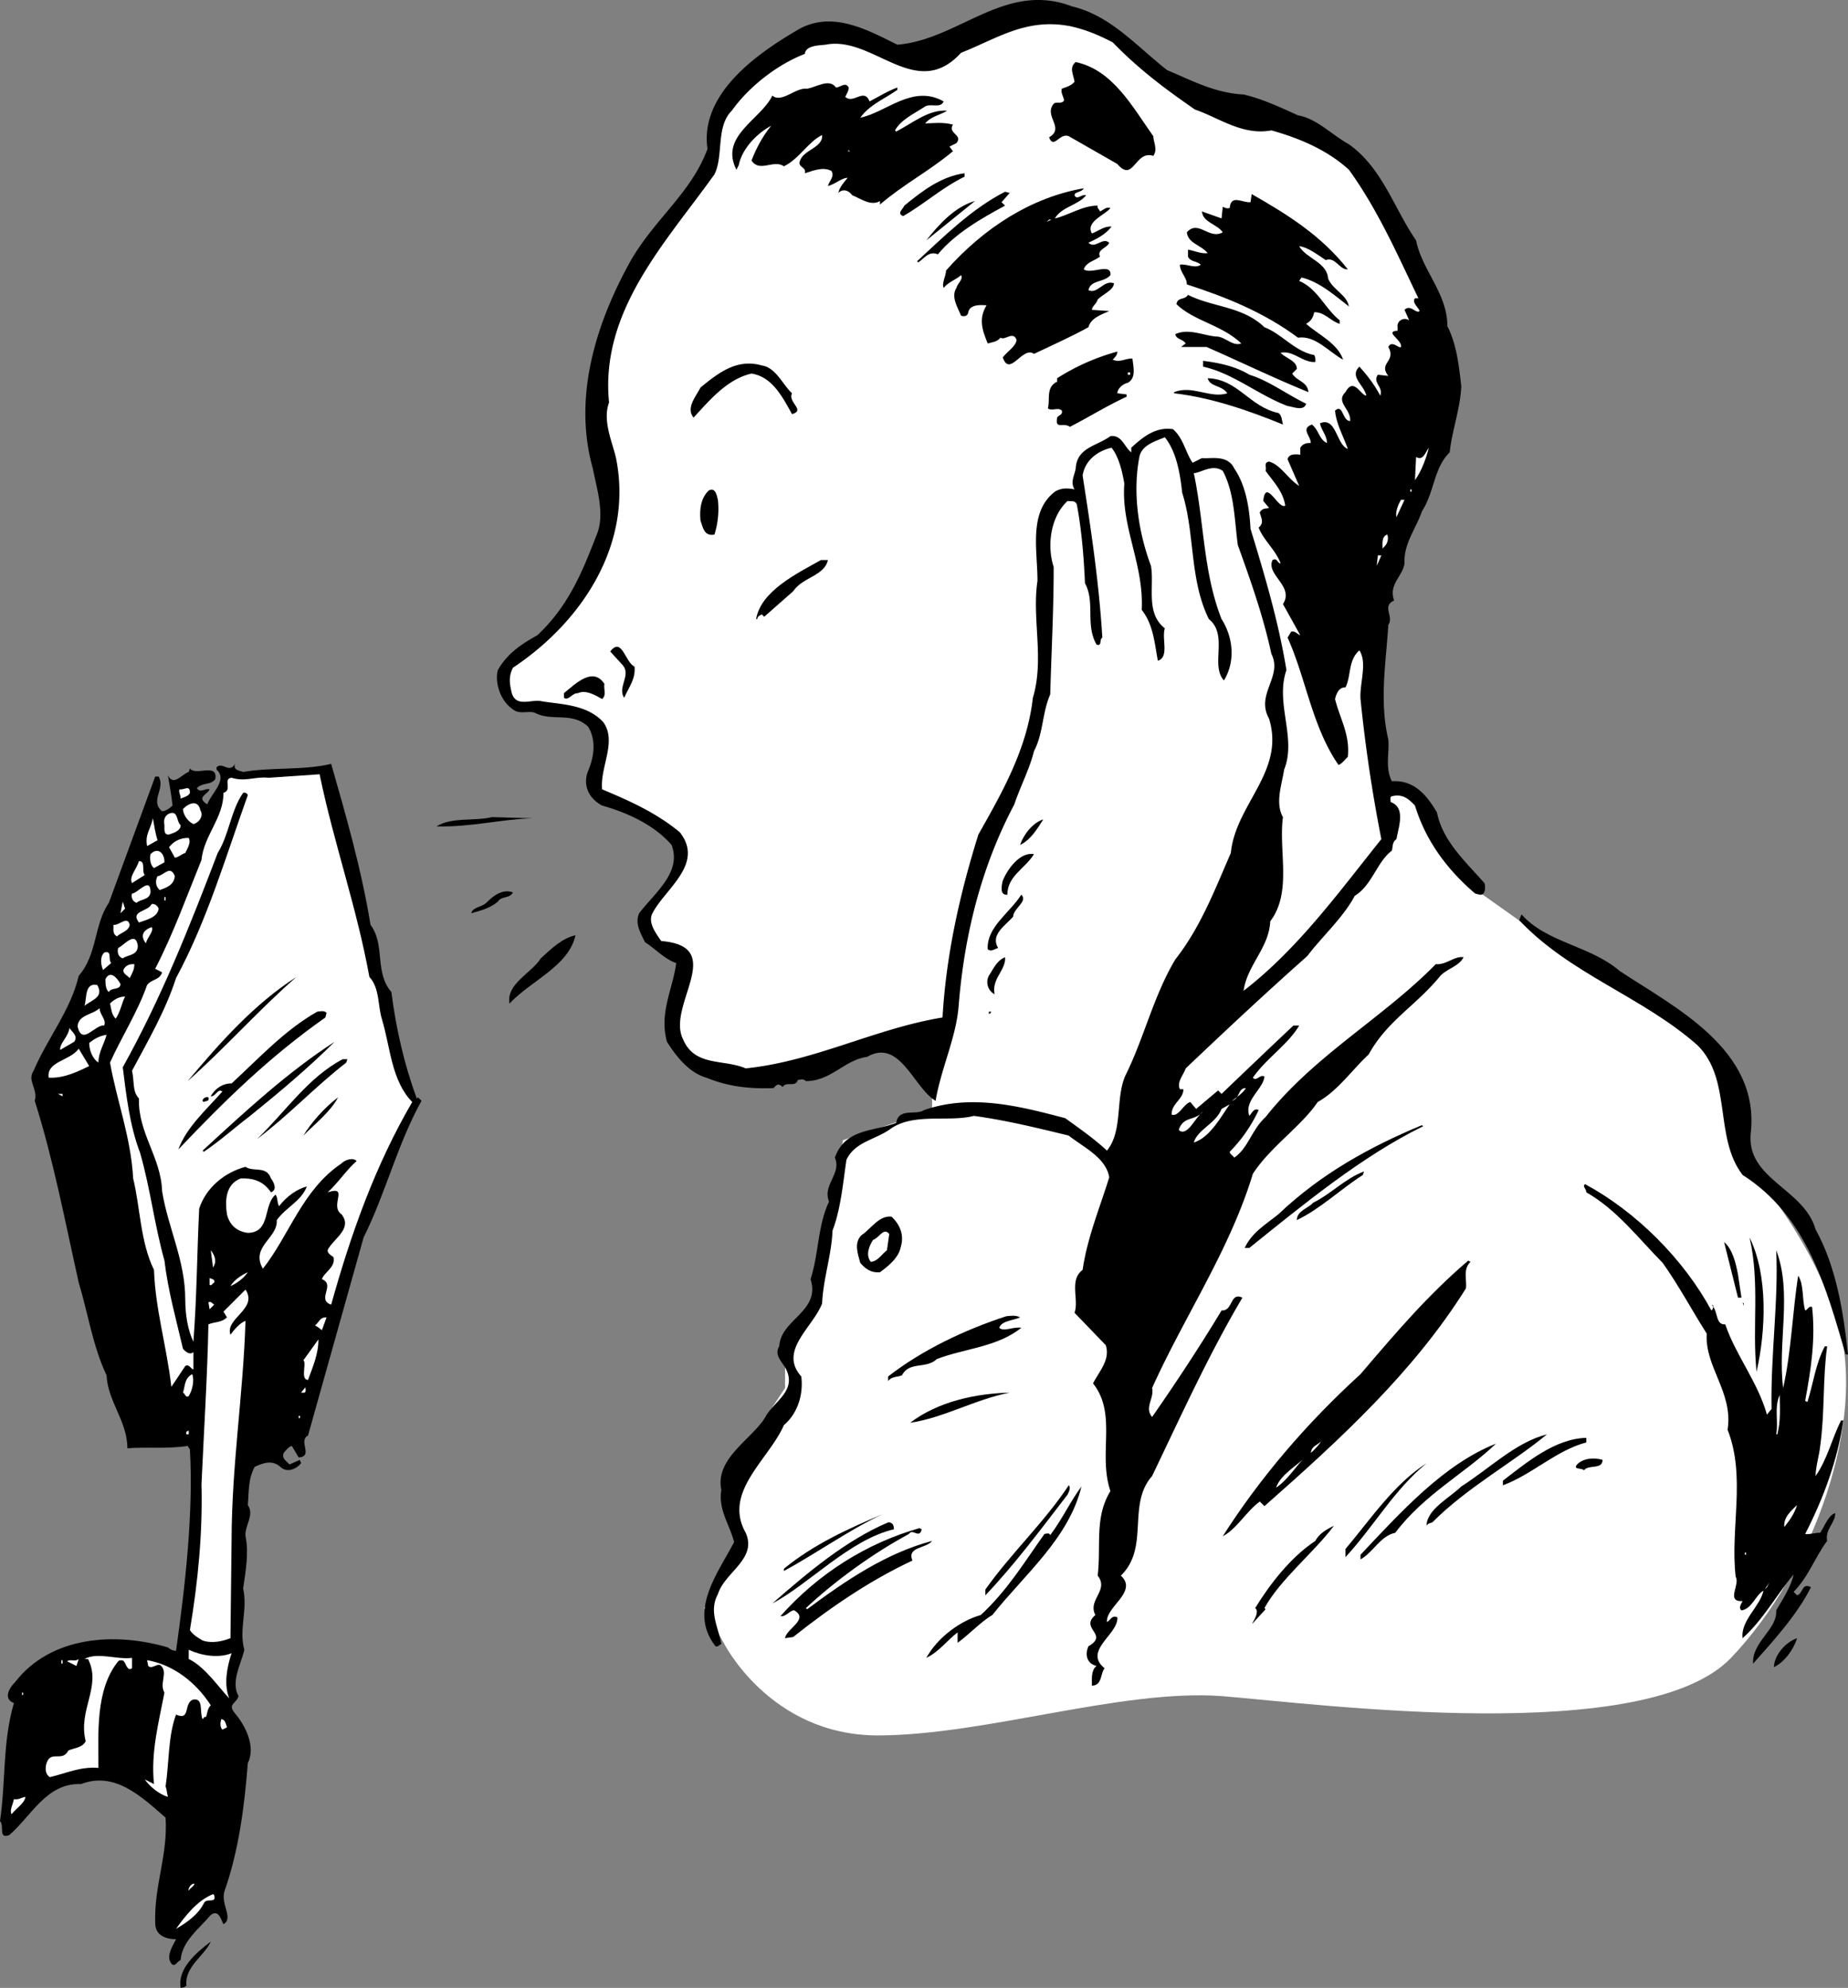 <svg xmlns="http://www.w3.org/2000/svg" width="159.602" height="171.66"><rect width="100%" height="100%" fill="#808080" stroke="none"/><path fill="#fff" d="M80.5 87.86v8l-7.7 2.601-2.3 13.398-2.7 4v4l-5.3 8 1.602 6-3.301 5 1.699 3s3.977 7.977 13.3 8c9.345-.023 21.009-4.023 29.7-3.398 8.645.707 36.645 4.375 44-3.3 7.309-7.66 11.645-20.66 9.3-28.7-2.323-7.96-8.3-14.3-8.3-14.3l-2.398-9.7-11.301-7-9.301-6.601-4.398-7.7-3.602-1.3-6.7-29.399-24.3-4"/><path d="M100.8 6.059c2.11.875 4.11 1.976 6.602 2.101 1.606.375 3.106 1.075 4.7 1.801 1.609.274 2.906 1.672 4.398 2.5 2.91 2.074 3.91 5.574 5.8 8.297.509 2.578 2.708 4.578 2.7 7.402.809 1.575 1.008 3.473 1.203 5.2-.094 1.976-.793 3.773-1 5.699-1.394 1.375-1.293 3.375-2.402 5.101-.492 1.473-1.59 2.774-1.5 4.5-.192 1.176-1.39 1.774-.899 3.2-1.093.476.008 1.375-.5 2.101-.191 3.172-.793 6.574 0 9.899.106 1.175-.293 2.375.301 3.601 1.906-.125 3.008 1.172 3.899 2.7.507 2.472 2.406 4.175 4.101 6.097.106.277.106 1.078-.402 1l-.399-.098c-2.492-2.125-4.293-4.625-5.199-7.601-.594-.625-1.094-1.024-2-.801-.195.078-.094.277-.101.5 1.308.477.707 2.078.5 3.203-.391.274-.293.672-.399 1-1.293.973-1.695 2.973-3.203 3.899-.992 1.875-2.79 3.476-4.098 5.199-3.691 3.277-6.894 6.277-10.5 9.699-.191.578-.793 1.176-.5 1.8h.301c.008.876-1.094 1.278-1 2.2.606.176 1.008-.922 1.598-1.098l.5.598 1.902-1.598.297.301a939.427 939.427 0 0 1 6.203-5.902h.5c-.992 1.676-2.793 2.777-4 4.5.305.375.606-.324 1-.098-.094 1.074-1.793 2.074-1.3 3.398.206-.226.406-.726.8-.5a12.771 12.771 0 0 1-2.5 3.602c.008.172.207.273.399.5 1.207-.828 1.507-2.426 2.699-3.5 4.207-5.328 10.11-8.527 14.699-13.203.91.078 1.61-.723 2.402-.598-.394.774-1.394.973-2 1.598-2.093 2.578-4.593 3.875-6.199 6.8-1.394 1.278-2.695 3.176-4.402 4.102-1.39 2.074-4.09 3.875-5.598 6.2-1.992 6.574-5.894 12.273-8.703 18.5.21.874-.691 1.675 0 2.5 2.11-3.024 4.21-6.227 6-9.2 1.008.074.71-1.625 1.8-1.101-2.89 4.875-5.292 10.175-7.8 15.402-2.191 2.473-.191 6.172-2.7 8.598 1.509 1.375-1.292 2.675-1.198 4 .308-.125.406-.625.898-.399.11 1.473-2.992 2.875-1.098 4.399-.394.476-.191 1.476-1.101 1.5.008-.524-.09-1.325.402-1.7-.894-.226-.992-1.023-.703-1.699 1.809-1.027-.79-1.527.602-2.699-.692-1.328 1.207-2.125.199-3.402.308-2.625-.293-5.024 1.101-7.301-1.093-3.223.606-6.625-1.5-9.297.508-1.027 1.508-2.027 1.098-3.3l-2.7-2.802c.41-1.125-.491-2.824.7-3.699.41-2.824 1.508-5.426 2.3-8-.292-1.726-2.292-2.625-3.5-3.601-2.59-.625-5.39-1.324-8.198-1.7-2.192.575-5.293-.324-7.301 1.2-1.293.875-2.992 1.074-3.7 2.601-.292 1.973-.492 4.274-1.199 6.098-.093 2.176-.793 4.078-.902 6.3-.79 2.075-3.79 4.075-1.797 6.301.207 1.676-.394 3.274-1.5 4.2-1.293 2.976-5.293 5.777-3.3 9.3 1.007 2.274-1.794 3.375-2.403 5.301-.79 1.473.008 2.774.3 4.301-.19.074-.292.273-.5.2-2.39-3.028.208-6.325 1.602-9-.394-1.528-1.394-2.825-1.101-4.5-.59-2.727 2.707-4.427 3.8-6.302.708-1.324 2.708-2.226 1.801-4.101-.293-.625-1.093-1.223-.601-2 .11-2.324 3.61-3.024 2.699-5.797.71-2.125.61-4.625 1.602-6.703-.594-1.422 1.109-2.422.5-3.797.906-2.527 3.308-2.226 5.3-3 .207-1.328 1.707-.625 2.399-1.101 4.11-1.426 8.308-.325 12.199.699 1.21.875 2.508 1.777 3.602 2.8 1.406-1.726.707-4.523 1.601-6.5 1.606-3.226 2.406-6.824 4.297-10 2.21-2.824 3.41-6.023 4.8-9.199.41-4.226 4.708-7.027 3.302-11.601-1.192-2.125 1.207-3.625.199-5.598-.692-3.226-1.793-6.328-2.899-9.402-.293-2.223-.293-4.524-1.3-6.399-.891-.625-1.891.176-2.5.2.906 4.273.808 8.574 2.398 12.601 1.008 1.574 1.21 3.672.203 5.297-1.195-1.324.406-3.922-1.3-5.297-1.692-3.426-1.192-7.426-2.301-10.902-.192-1.723-.493-3.524-1.5-4.801-.891.375-1.993.676-2.2 1.703-.593 3.074-.093 6.473 1 9.399.309 1.773-.492 4.074 1.2 5.398-.293.875.406 2.477-.602 2.8-.29-1.523-.39-3.124-1.398-4.398.207-3.925-1.793-7.125-1.5-10.902-.192-1.125-.493-2.324-1.102-3.098-1.191.274-2.29 1.075-2.5 2.399.71 4.574 1.41 9.176 1.703 14-.293.176.008.777-.5.601-.992-1.726-.094-3.625-1-5.3-.094-2.227-.293-4.625-.703-6.801-.191-.426-.59-.223-.797-.301-1.492 1.375-1.793 3.875-1.203 5.703.008 3.574-.191 7.172-.297 11-.695 1.574-.594 3.375-1.402 4.899-.39 1.574-1.192 3.074-1.7 4.601-2.792 5.274-4.292 11.074-4.8 17.297-.192 2.777-1.492 5.375-2 8.3-1.89-1.124-3.09-5.425-5.899-3.8-1.992.277-3.093 2.078-5.3 2.102-.192-.227-.493-.125-.7-.102-.191.676-.992.078-1.3.602-.391-.325-.493-.227-.801.101-2.09.074-3.89-.125-5.801-.902-1.492-.426-2.59-1.824-3.398-3.098-.692-2.527.507-4.527.8-6.8-.992-.325-1.793-1.227-2.699-1.801-.394-.825-.894-1.625-.5-2.5 1.305-1.727 3.707-3.524 2.797-5.899-1.59-1.828-3.992-2.828-6-3.402-1.191-.625-1.691-1.824-1.2-3 .509-1.223.708-2.625 0-3.801-1.39-1.324-3.09-.422-4.597-1.2-.594-.222-1.293.177-1.902-.3-1.09-.723-1.59-2.324-1.301-3.398.809-1.426 2.008-2.227 3.402-3 2.707-2.524 3.907-5.524 5.098-8.602.809-1.824.008-4.125-.297-5.797-1.793-6.328.406-12.828 3.297-18 2.11-3.625 5.21-5.828 6.602-9.601-.692-4.825 4.406-8.325 8-10.399 2.906-1.527 5.906.172 8.398 1.399 5.309-.426 9.309-5.524 15.102-3.301 3.308.777 5.609 3.476 8.199 5.5"/><path fill="#fff" d="M96.102 3.66c2.308 2.375 4.609 4.075 7.101 5.801 2.008.672 4.106 2.274 6.598 1.797 2.41.676 4.808 1.676 6.699 3.402 2.508 3.473 4.21 7.375 6 11.098h-.297c-.293.375.305.777.399 1.102-.293.273-.793-.625-1.301-.102l.402.902c-.492-.324-1.094.075-1 .598v.3c-1.195.075.406.778.297 1.403-.191.172-.79-.625-1.098 0 .707 1.274-.894 1.375 0 2.5L119 32.36c-.492.675.508 1.074.203 1.8-.492-.925-1.094-1.726-1.8-2.5-.895.875.406 1.575.597 2.5-.492-.027-1.09-1.625-1.797-.3-.894.875.508 1.476.399 2.5-.692-.024-.594-1.524-1.301-.899.11 1.172.707 2.172 1.101 3.297-.992-.324-.992-2.824-2.402-2.2.11.575.61 1.075.602 1.7-.692-.324-.692-1.125-1.301-1.598-.992.375-.09.973-.098 1.598-.394-.023-.695.078-.902.402v.598c-.293-.023-.992-.125-1.098.402l1 2.301c-.992-.625-1.594-1.828-2.601-2.101-.493.074-.192.476-.301.8.707.973 1.508 1.774 1.699 3-.59.375-1.691-2.425-1.898-.402l.5.602c-.192.074-.594-.024-.801.398.11.477.41.875-.098 1.3.406 1.075 1.508 1.977 1.898 3.102-.292-.027-.292-.527-.699-.3-.593 1.273 1.907 2.273.899 3.8l1.5 2.7c-.293-.125-.492-.426-.801-.301l-.297.5c1.606 3.574 2.106 7.676 4.398 11 .31-.125.508-.426.801-.7.207-1.925-.691-3.324-1.101-5 .11-.425.308-1.023.902-1 .508-1.023.207-2.324 1.2-3.199.706 1.075.007 2.875.097 4.2a129.49 129.49 0 0 0 1.8 12.101c-3.59 4.473-7.19 9.473-11.898 13.098.309-2.223 2.207-3.723 2.301-6 1.906-2.524.707-6.024 1.098-9-.692-1.223-.09-2.824.101-4.098 1.106-2.726-.793-5.726.2-8.601-.692-4.227-1.891-8.227-3.102-12.2-.09-1.726-.39-3.726-1.398-5.199-.594-1.226-1.993-.828-2.801-.902l-.801.402c-.59-.828-.79-2.125-1.7-2.902-1.491-.223-2.59.676-3.597 1.601v.399c-.594-.426-.793-1.524-1.8-1.399-1.192.875-2.895.973-3 2.801-.094.574-.493 1.172-.102 1.797-.59-.125-1.192-.125-1.7.203-2.292 1.774-1.492 5.074-1.5 7.7-.492 3.273.61 6.773-.398 10.097-.492 4.375-2.594 8.078-4.703 11.8-1.59 5.075-2.79 10.376-3.098 15.802-5.894.976-10.992 3.773-17 4.398-1.894-.824-4.394-.125-5.402-2.5-1.492-2.922 3.91-8.023-1.898-8.5-.493-.723-1.094-1.523-.801-2.297 1.008-2.125 4.61-4.328 2.402-7.101-2.094-1.727-4.394-2.727-6.703-3.7-.191-1.925 1.309-4.125.102-5.8-1.391-1.524-3.594-1.524-5.301-1.801-.89-.223-2.192.574-2.598-.7-.195-.824-.293-1.425.098-2.199 5.91-3.925 10.41-10.625 8.902-18.101-.293-1.324-1.195-3.223-.601-4.801-.793-7.922 4.906-13.824 9.101-19.7.805-1.624.106-4.124 1.5-5.5 1.508-2.124 4.008-4.023 6.297-4.898.11-.726 1.11-.726 1.8-.8 4.11-.825 7.81 4.976 11.7.699 3.11-1.223 5.61-3.024 9.402-2.301 1.309.277 2.508.777 3.7 1.402"/><path d="M99.602 11.758c.008.477.406 1.176 0 1.703-1.594-.527-1.692 2.375-3.102.7l-4.2-2.403c-.792-.324-1.292 1.176-1.698.102 1.406-.825-.493-1.825.398-2.899.21-.226.71.074.902-.3-.093-.426-.293-.626-.199-1 .305-.126.805-.227 1.098-.602-.09-.625-.492-1.223.101-1.7 3.207.676 4.907 3.876 6.7 6.399M73 8.36c.71.675 1.61-.825 2.102.398.808-.422 1.609-.922 2.398-1.2v.2c-1.09.777-2.39 1.277-3.2 2.402 2.208-.425 4.509-2.925 7.2-1.402-.29.676-1.191.078-1.7.5-.89.578-1.991 1.078-2.5 2l.102.102c1.407-.727 2.809-1.926 4.399-1.801-.59.375-1.39.476-1.899 1.101.809-.027 1.508-.125 2.399.098-.492.777.91.875.3 1.602l-.601.3.3.399c-1.991 1.676-4.292 2.875-6.3 4.601v-.3c-.79.476-1.691-.227-2.398-.5-.391-.524-.891-.524-1.2-.2.106-.527.508-.925.801-1.3-.492-.024-1.094.574-1.703.699.11-.426.61-.824.3-1.301-.792-.422-1.792.078-2.3.203.21-.527-.691-.527-.398-1.101.308-.926 2.007-1.125 1.898-2.2-1.191.575-1.992 2.075-3.297 2.7-.894-.625-2.094.574-2.8-.5.406-1.024.906-2.024 1.699-3-1.094.574-2.493 1.875-2.801 3.398l-.2.402c-1.492-2.925 2.11-4.324 3.102-6.402.805.676 2.008-.723 3-.598.805-.125 1.906-.925 2.5-.101.406-.024.805-.524 1.098 0 .008.277-.192.574-.301.8"/><path fill="#fff" d="m73.203 13.059.098-.098.101.098zm0 0"/><path d="M83.3 15.258c-1.991.977-3.491 2.375-5.3 3.402-.59-.226.008-.625.102-.902 1.609-1.324 3.207-2.523 5.199-2.797v.297m10.301 1c-.192.375-.793.277-.801.602.207.476.61-.125 1 0-.692.875-2.09.976-2.7 2 1.11-.227 2.407-1.125 3.7-1.102-.09.176.11.277.199.5.309-.125.508-.422.902-.297-.394.574-2.191 1.172-1.601 2.2.61-.227 1.008-.626 1.699-.602-.492.676-1.29 1.074-2 1.402.61.574 1.21-.527 1.8 0-.19.473-1.09.574-.8 1.2-.492.374-1.191.472-1.398 1.097.609.477 2.406-.625 2.3.5-.593.676-1.691.375-1.902 1.3.809.376 1.309-.925 2.203-.597.008.574-.992.973-1.402 1.399-.09.375-.492.574-.5.898l1.5.102c-.59.273-1.59.574-1.801 1.398-1.59.875-3.191 1.578-4.7 2.3-.991-.722-2.09 2.075-2.698.302.406-.524 1.109-.926 1.199-1.5-.293-.825-.992.074-1.399-.2-.293.375-.691.375-1.101.5-.492-1.226-.793-2.125-.098-3.3-.492-.024-1.492-.125-1.601.699-.094.277-.391.277-.602.199-.29-.723-.89-1.625-.398-2.398.109-.426.609-.727.398-1.102-.39.375-1.09.578-1.5 1.102-.191-.426.21-1.024.203-1.5 3.305-3.727 7.406-6.325 11.899-7.102M86.5 17.461l.3.297c-1.991 1.078-4.292 2.375-5.8 4.203-.79-.328-1.191.375-1.7.7l-.097-.102c2.305-2.125 4.707-4.524 7.598-6l.402.101-.703.801m29.902 5.797c-.691.078-1.093-1.125-1.902-.797-.79-.527-1.59-1.125-2.297-1.203.606 1.078 2.406 1.375 2.5 2.8.406.977 1.606 1.376 1.797 2.403-1.09-.828-2.492-2.125-4.098-2.5l-.199.297c1.606.676 2.207 2.375 3.5 3.402v.301c-.793-.226-1.293-1.027-2.203-1-.09.473-.29.774-.7 1 1.11.973 2.708 1.672 3.2 3.098-1.191-.625-2.39-2.125-3.898-1.899-2.993-2.226-6.293-3.527-9.602-4.601.008-.625-.59-1.024-.598-1.7.508-.124 1.309.376 1.801 0-.293-.324-.894-.226-1.101-.699v-.601c.507.074 1.109.375 1.699.3-.59-.726-1.692-.824-1.801-1.8 1.008-1.125 1.91.676 3.102 0-.493-.723-1.692-.824-1.801-1.801l1.699.602.102-1c.207.074.308.175.601.101.106-1.226 1.106-.426 1.797-.5l.102-.703c3.109 1.777 6.007 3.578 8.3 6.5M80 20.758c1.11-1.422 2.508-2.922 4.203-3.398L80 20.758"/><path fill="#fff" d="m90.402 19.16.2-.199h.199zm21.398 1.801.403.098-.402-.098"/><path d="M109.203 28.258c1.508.578 2.606 2.078 4.297 2.402.11.176.11.375.102.598-1.094.078-1.891-1.023-3-.797.406.473 1.406.672 1.398 1.399l-.398.398c.406.676 1.308.676 1.398 1.602-2.79-1.125-5.89-2.625-8.797-3.899H102l.402-.3c-.293-.426-.793-.325-.902-.801 1.11-.524 2.309.074 3.5.199.809-.024 1.41.875 2.203.601-1.695-1.625-4.094-1.925-5.601-3.402.109-.625.707-.324 1-.797 2.109 1.074 4.707.973 6.601 2.797M96.5 30.36c.008.273-.191.476-.398.699.609.277 1.109-.125 1.699-.098.11.875.308 1.672-.399 2.098-.394.074-.894.476-.902.902l.8.098v.199c-1.69.777-3.292 1.777-4.898 2.602-.593-.426-1.293.273-1.101-.801.11-.223.508-.223.402-.598-.293-.328-.894.074-1.203-.203.21-.824-.191-1.824.8-2.297v-.3a18.801 18.801 0 0 1 5.2-2.301m11.402 2c1.606.476 3.207 1.675 4.899 2.5-.192.675-1.09.273-1.598.199-2.492-.926-4.695-2.824-7.3-3.399v-.5c1.406.176 2.808.473 4 1.2m-39.501 1.601c-.394.774 1.207 1.473 0 1.797-.793-1.422-1.691-3.223-3.5-3.5-2.093.477-3.593 2.277-5 3.8-.691-.823.207-1.823.598-2.597 1.508-1.226 3.11-2.527 5.3-1.902 1.208.176 1.81 1.676 2.602 2.402"/><path fill="#fff" d="M97.402 32.36h.2v-.2h-.2v.2"/><path d="M110.402 35.66c.309.176.309.676.399 1-2.992-1.226-6.192-2.324-9.399-2.699v-.101c1.606-.625 3.106.574 4.598.101-.492-.726-1.492-.527-1.7-1.3 2.61.074 3.61 2.472 6.102 3"/><path fill="#fff" d="m122.203 41.461.098-2c.61.375.808-.426 1.101-.8-.191.773-.593 1.972-1.199 2.8"/><path d="M62 43.16a7.33 7.33 0 0 1-.297 3c-.894.176-.992-.625-1.203-1.199-.09-.926.008-1.926.703-2.601.606-.325.707.476.797.8"/><path fill="#fff" d="M121.8 42.461h.102v-.203h-.101v.203m-1.199 2.199c-.094-.425.109-1.027.398-1.5h.3l-.698 1.5m-.102.2-.297.398.297-.398m-.898 2.3-.2.2c.008-.426-.093-1.024.399-1.2.11.176.11.676-.2 1m-.699 1.7.098-.899h.3zm0 0"/><path d="M71.5 48.36c-.29 1.375-2.191 1.476-3 2.699L66 53.258l-.2-.2c-.19.075-.39.177-.398.403h-.101c.41-2.426 3.508-3.926 5.601-5.101h.598m-16.7 9.199c.11 1.074-.491 1.777-.898 2.699-.593-.922.606-1.922-.101-2.797l-1.098-1.203c1.008-1.324 1.305.977 2.098 1.3m-2.598 1.501c-.094.375.207.976-.203 1.3-.59-.324-1.39-.824-2.098-.5-.492-.023-.793.676-1.199.399v-.398c1.008-.825 2.508-2.325 3.5-.801M21 66.66c2.41-.425 5.21-.125 7.602-.699C29.91 70.535 31.21 75.035 32 79.86c1.309 1.773.309 4.074 1.8 5.8.41 3.176 1.11 6.274 2.2 9.2l.102-.102.3.3c-2.093 3.778-3.093 7.977-5 11.801-1.593 5.676-3.191 11.376-4.8 17.102-.891.473.507 1.774-.801 1.899l-.598-1c-.293.074-.492.374-.703.601-.191.473.21.672.5 1l.902-.402c.008.176.106.176.098.3-.39.477-1.191.876-1.797.301-.695-.625-1.492-.324-2.203 0-.59 1.075-.492 2.176-.598 3.301.606.875-.293 1.773-.199 2.7.305 1.374.008 3.073-.203 4.5.41 1.874-.39 3.573.102 5.3-.293 1.273-1.192 2.773-.5 4-.192.672-.993.672-.301 1.5.91 1.074 1.808 2.875 1.101 4.297-.293 3.777-.793 7.578-2 11-.394 1.176.809 2.375-.101 2.902-.192-.324-.39-1.324-1.098-.8-.992 1.175-2.492 2.273-2.601 3.898-.293.078-.493.676-.801.3-.492-.624.11-1.523.402-2.097-.894-.027-1.793-.328-1.8-1.402-.094-3.325 1.105-5.825.898-9.098-2.09-1.828-4.39-4.027-7.301-2.902-2.992-.125-4.29 2.777-6.2 4.402-.991.375-.39-.828-.8-1.203.508-3.422.21-6.824 1.203-10.2-.894-.323-.492-1.222.098-1.8 3.11-4.024 8.707-4.324 13.199-3 .21.176.41.277.703.3.805-5.722 1.508-11.925 1.2-17.398l-.2-.3c-1.793.273-3.594.074-5.203.199.008-2.325-1.691-4.024-1.797-6.301-1.195-2.524-1.594-5.324-2.402-8-1.192-5.324-2.192-10.625-3.801-15.7.309-1.023-.691-1.722-.098-2.597 1.207-2.828 3.207-5.226 3.899-8.203 1.61-1.824 1.308-4.422 2.601-6.297l4-10.902h.301c.606 1.074-.793 2.074.297 3 .309-.024.61-.223.902-.5-.093-.926-.293-1.926-.402-2.598.508.973 1.21-.125 1.8-.3l.102-.301c.508.675 2.407-.524 2.2.898-.391.578-1.094.277-1.602.8.309.477.71-.023 1.102.102-.192.473-1.192.676-.2 1.301.309-.926 1.809-2.125.801-3v-.203c.508-.523 1.106.578 1.598-.297-.192.574.41.574.699.7"/><path fill="#fff" d="M31.902 84.36c.907.976.707 2.476 1.098 3.699.71 2.375.809 5.277 2.602 7.101-3.192 5.473-5.293 11.375-7 17.5-1.293-.425.406-1.726-.801-2.199.207-.625 1.207-1.027 1-1.902-.293-.223-.692-.426-.399-.801.606-.922 2.008-1.723 1.098-2.898-1.09-.727.71-2.524-1.2-1.899.91-.828 1.61-1.926 2.5-2.703-.292-.324-.991-.125-1.3.203-3.39 2.274-4.492 6.172-6.797 9.098-1.094-1.926 1.305-2.625 1.2-4.2.808-1.124 2.105-1.624 2.597-2.898-.79.172-1.79.875-2.398 1.7-.192-.325-.094-.727-.301-1-1.09.874-.39 3.273-2.399 3.3-.992-.125-1.593-.726-1.8-1.601-.192-1.227-.094-2.625 1.199-3.102 1.008-.023 1.91.176 2.601 1.203.606-.226.207-.926 0-1.203-.394-1.125-1.492-.523-2.199-1-1.793.477-3.394 1.777-4 3.602-.195 3.976-.195 7.476-.5 11.5-.492-1.024-.695-2.325-.703-3.602.008-3.422-1.492-6.223-2-9.398-.09-2.926-2.09-5.024-2-8-.59-.625-.39-1.524-.598-2.399 1.407-2.625 2.907-5.226 3.801-8 2.707-5.027 4.305-10.527 6.2-15.8-.094-.227-.294-.227-.403-.2-1.09 1.574-1.191 3.574-2.2 5.2-2.39 6.273-4.89 12.574-8.198 18.5.308 2.472.609 5.074 1.5 7.398.906 3.176 1.207 6.074 2.101 9.3.305 2.575 1.008 5.075 1.598 7.602.207.274.61.574.902.297v1.5c-.195-.023-.394-.523-.703-.297-.39.574-.79 1.172-1.2 1.797-.39-3.422-1.39-6.723-1.5-10.098-1.19-2.425-1.19-5.425-1.8-7.902-.191-3.523-1.39-6.625-2-10 1.008-2.223 2.41-4.422 3.203-6.7.406-.523 1.106-.425 1.297-1.097l-.598-.3c1.606-3.126 2.707-6.227 4-9.403.207-2.125 1.907-3.625 1.899-5.797.808-.226-.09-1.226.699-1.3 1.21.374 2.008-.126 3.203 0l4.399-.301c1.207 5.875 3.207 11.476 4.3 17.5m-15.5-15.899c-.093.274-.492.375-.8.5.007-.328-.192-.527-.102-.8.41.074.91-.426.902.3m.898 1.5c.31.473-.09 1.074-.597 1.2-.492-.227-.894-.825-.902-1.301.508-.524 1.308-.825 1.5.101m-1.699 1.297c.007.477-.594.676-1 .8-.493.075-.391-.523-.399-.8-.094-.422.008-.824.399-1 .808-.324.609.676 1 1"/><path d="M46 70.66c-2.691.075-5.29.774-8.297.7 1.305-.825 3.207-.426 4.797-.801l3.5.101"/><path fill="#fff" d="m13.602 72.559-.899.5c-.195-1.024.305-1.426.5-2.399.106.575.207 1.274.399 1.899"/><path d="M90.102 70.758c-.493.777-1.094 1.777-2 2.203.308-.926 1.109-1.926 2-2.203"/><path fill="#fff" d="M16.3 72.36c.208.375-.09.875-.3 1.3-.29.075-.59.375-.898.399l-.5-.899a2.014 2.014 0 0 1 1.699-.8m-2.098 2.101-.902.5c-.293-.226-.39-.726-.301-1.203.61-.625 1.21-.125 1.203.703"/><path d="M89.3 73.758c-.792 1.277-2.292 1.875-2.3 3.5-.691.078-.492-.824-.398-1.2.406-1.023 1.507-2.523 2.699-2.3"/><path fill="#fff" d="m12.5 75.559-1.098.699c-.293-.523.407-1.223.598-1.898.61-.024.21.875.5 1.199m2.602.101c-.094.774-.692.973-1.301 1.2-.39-.325-.39-.825-.2-1.2.508-.027 1.11-1.027 1.5 0M13 77.059c-.09.676-.89.574-1.2.902-.39-.125-.491-.527-.398-.8.508-.028 1.606-1.528 1.598-.102"/><path d="M44.3 77.059c-.292.574-.991.277-1.3.8-.691.575-1.492.774-2.297 1 .106-.523.906-.523 1.297-.898.61-.625 1.41-1.226 2.3-.902m43.2 2.101c-.691.774-1.992 1.575-1.297 2.7-.293.074-.594.375-.902.101-.09-1.926 1.91-3.125 2.902-4.703.606.578-.695 1.176-.703 1.902"/><path fill="#fff" d="M14.203 77.758h.098v-.297h-.098v.297m-3.801 1.102.2-1 .199.601zm3.301-.399c-.094.774-1.094.973-1.703 1.2-.79-1.028.809-.926 1.102-1.602.308-.024.507.176.601.402"/><path d="M139.902 83.86c4.809 3.175 12.106 6.773 11.301 14-.394 3.976 4.606 4.773 5.598 8.3 1.808 3.274 2.41 7.176 2.8 10.801h-.199c-1.691-5.726-3.293-11.926-8.902-15.5-2.492-3.226-.89-8.226-3.898-11.203-4.793-4.223-10.993-6.125-15.399-10.797l.2-.5c2.206 2.473 5.906 2.672 8.5 4.899"/><path fill="#fff" d="M11.203 79.86c-.094.574-.793.675-1.101 1-.391-.227-.293-.524-.301-1 .508.074 1.207-.825 1.402 0m1.399 1.601c-.493-.625-.293-1.125.5-1.402.207.375-.391.875-.5 1.402"/><path d="M49.703 80.758C49.11 83.434 45.91 84.633 44 86.66c-.29-1.726 1.91-2.625 2.703-3.902.906-.824 1.805-1.723 3-2"/><path fill="#fff" d="M11.902 81.66c.008.875-.894.774-1.3 1.098-.391-.125-.493-.523-.399-.898.508-.227 1.508-1.524 1.7-.2m-2.301 1.5-.7.598c-.191-.422-.293-1.125.098-1.5.71-.223.309.578.602.902"/><path d="M86.8 82.66c.11 1.075-1.19 1.875-.898 3.2a1.19 1.19 0 0 1-.5-1.602c.407-.625.707-1.324 1.399-1.598"/><path fill="#fff" d="M11.602 83.258c.007.477-.192.777-.399 1.203-.195-.226-.695-.426-.5-.8.207-.325.508-.426.899-.403m-1.2 1.703c.008.574-.793.274-1 .7-.293-.227-.293-.727-.3-1.102.406-.824 1.007-.125 1.3.402"/><path d="M25.602 84.36c-3.293 2.875-6.094 6.074-9.399 9 2.805-3.325 5.707-6.625 9.399-9"/><path fill="#fff" d="M8.402 85.059c.606 1.074-.492 1.277-1.101 1.8.207-.726.008-2.023 1.101-1.8m2.398 1c-.292.574-.39 1.277-.8 1.902-.39-.328-.39-.926-.5-1.3.309-.325.809-.626 1.3-.602m-1.8 2.5c-.79-.125-1.89 1.777-2.297.101.008-1.027 1.305-1.027 1.899-1.601.007.574.609.976.398 1.5"/><path d="m28.203 87.461-.101.399c-4.793 3.375-8.594 7.074-12.7 11.398.707-1.922 2.407-3.422 3.801-5-.394-.324-.594.477-1 .402.406-.726 1.106-1.125 1.797-1.101 2.41-2.223 4.61-4.625 7.402-6.2.207-.023.606-.124.801.102m57.399-.101c.007.074-.094.175-.2.199v-.2h.2"/><path fill="#fff" d="m6.402 89.961-1.199.7c-.094-.528.707-1.126.797-1.903.11.277.809.676.402 1.203m2.801-.601c-.195.773-.695 1.476-.703 2.398-.492-.324-.79-1.023-.797-1.7.406-.323.906-.624 1.5-.698"/><path d="M28.902 89.961c-2.293 2.274-4.793 4.375-7.3 6.399-1.293.976-2.493 2.074-4 3.101l-.102-.101c3.71-3.426 7.41-6.825 11.402-9.399"/><path fill="#fff" d="M7.703 92.059c-.992.476-2.195 1.074-3.5 1-.195-1.426 1.805-1.426 2.598-2.5l.902 1.5"/><path d="M29.902 91.758c-2.793 2.176-4.894 4.477-7.699 6.602 2.508-2.426 4.406-5.325 7.399-6.899H30l-.098.297"/><path fill="#fff" d="M107.602 93.961c-.293.473-.793.774-1.2 1.098.707-.223.508-1.125 1.2-1.098m-102.2.699L5 94.461h.402zm0 0"/><path d="M18 94.758c.11.375-.191.277-.398.402-.293-.125.109-.527.398-.402m8.203 3.301c.606-1.024 1.805-2.426 3-3.301-.695 1.277-1.992 2.277-3 3.3"/><path fill="#fff" d="M103.102 98.66c.308-1.125 1.906-1.625 2.398-2.902l.703-.398c-.695.976-1.695 2.875-3.101 3.3m.8-2.699c-.691.574-1.293 2.074-2 1.7l-.101-.102c.41-1.223 1.41-.723 2.101-1.598"/><path d="M122.902 97.258c-5.293 2.578-10.492 6.875-15 10.5h-.402c.61-1.324 1.809-2.024 2.902-2.899 3.707-3.523 7.907-5.824 12.399-7.699l.101.098"/><path d="M117.703 101.461c-1.992 1.274-3.594 2.875-5.703 3.899.008-.825 1.008-1.024 1.402-1.5 1.508-.727 2.809-2.126 4.399-2.7l-.098.301M147.8 113.16c.208-.125.11-.324.2-.402l-.2-.098c.61.473.31 1.774 1.2 1.7.91 2.675 2.809 4.976 3.602 7.8l.398-.5c-.09-4.625.61-9.324.402-13.699 1.407 3.672.106 7.973.598 11.898.71-3.125.809-6.625 1.3-9.699.509.774.31 1.973.602 3 .207-.027.309-.426.598-.3.309 2.773-.09 5.374-.598 8.101 0 0 .106.074.2.098.507-1.625.707-3.324 1.5-4.801h.199c-.39 2.777-.192 5.676-.598 8.602-.094.875-.394 1.773-.402 2.601 1.008-1.426 1.41-3.226 2.199-4.8h.203c-.492 3.374-1.695 6.675-3.3 9.8.308.074.906-.125 1.3-.101.406-.625.707-1.524 1.297-1.7.008.875-.89 1.375-.7 2.399-1.09 1.476-1.59 3.074-2.898 4.402l.301.297c.508-.125.406-1.125 1.2-.7-1.192 2.376-3.192 4.575-5 6.602-.094-1.925 2.105-2.925 2-4.601.605-1.024 1.308-2.125 1.5-3.098-1.493 1.774-2.594 3.875-4.403 5.5-.191-1.527 1.508-2.726 1.8-4.101-.69.375-.991 1.574-1.898 1.699-.293-.223.008-.625.098-.801-1.492.078-.191-1.422-.598-2.098-.492-4.125.907-8.625-.699-12.699.508-3.226-1.992-5.426-1.8-8.3-1.294-2.028-2.395-4.126-3.801-6.102-2.094-2.125-3.993-4.625-6.602-6.098.008-.328-.39-.527-.098-.703 4.407 2.375 8.508 6.477 10.899 10.902m-70.001-5.5c-.19.973-1.09 1.676-1.8 2.2-.79.074-1.29-.325-1.7-.801-.19-.723-.59-1.723.102-2.399.809-.527 1.508-1.726 2.598-1.601.71.675 1.11 1.574.8 2.601"/><path fill="#fff" d="M76.602 107.961c-.391.274-.793.973-1.399 1-.492-.625-.094-1.426.2-1.902.507-.125.906-1.125 1.398-.5l-.2 1.402"/><path d="M151.703 118.461c-.394-3.926.305-7.625-.601-11.601 1.609 3.273 1.406 8.074.601 11.601m-1.601-8.402.3 2h-.3l-1.2-4.801c.707.578 1.008 1.777 1.2 2.8"/><path fill="#fff" d="m18.5 109.258-.098.203-.199-1.5c.305.375.508.875.297 1.297"/><path d="M127 108.961c-.691.672-.29 1.574-.398 2.297-4.493 7.176-10.793 12.977-17.399 18.8l-.402-.398c-1.192.875-1.992 2.375-3.2 3 3.208-5.027 7.208-9.726 11.899-14 3.008-3.527 5.809-6.824 9.3-9.8l.2.101"/><path fill="#fff" d="M21.402 109.86c-.394.574-.992.976-1.5 1.199.309-.524.907-.926 1.5-1.2m-2.902.899c-.191.078-.191.277-.398.203v-.601c.109.074.507.074.398.398m1.402 4.5c.309-.422.809-1.023 1.301-1.2-.195 6.376-1.195 12.477-1.203 19l-.098 8.403c-.691.273-1.593.473-2.402.2-.39-.227-.89-.528-1.098-.903.707-4.223 1.106-8.422 1-12.598.207-4.527.508-9.324.598-13.8.508-.227 1.11-.126 1.602-.602l-.301-.5 1.902-1.899c1.106 1.676-1.793 2.477-1.3 3.899M18.5 112.66l-.398.399-.102-.598c.21-.125.309.074.5.2"/><path d="m150.602 112.758-.102-.297.102.098zm-62.5 1c-.594.277-1.594.277-1.801.902.41.375 1.207-.125 1.902 0-2.094 1.676-4.894 1.774-7.3 2.7-.895.874-2.395.175-3 1.398-.395.176-.895.078-1.2.5v-.399c3.008-2.324 6.606-4.023 10.2-5.199.308-.027.808-.125 1.199.098"/><path fill="#fff" d="M27.8 114.86c-.19-.126-.39-.325-.597-.399.406-.328.406-.726 1-.703l-.402 1.102m-1.199 4.3c-.692-.027-.094-1.425-.399-1.699l1.297-1.8c.008 1.273-.492 2.374-.898 3.5M16.3 120.559c-.292.175-.292-.223-.5-.301.208-.625.11-1.223.802-1.598.207.574.007 1.375-.301 1.899m9.999-.301H26l.402-.5c-.093.078.106.375-.101.5"/><path d="M87.203 120.258c-2.992.578-5.695 2.176-8.601 2.602 2.406-1.825 5.609-2.524 8.601-2.602"/><path fill="#fff" d="M153.5 123.86h-.098c.207-1.126-.191-2.325.301-3.399.008 1.074.106 2.172-.203 3.399m-127.7-1.602h.102v.203h-.101v-.203M16.3 123.86h-.198c-.094-.227.109-.325.199-.301v.3"/><path d="M133.602 123.86c-2.993 2.476-6.891 4.574-9.899 7.601-.195.074-.394.074-.5.297.008-1.422 2.008-2.422 3-3.399 2.406-1.523 4.707-3.824 7.399-4.5m3.398.7c-2.59.675-4.691 2.777-7.2 3.699v-.399c2.11-1.624 4.509-3.624 7.2-3.699v.399"/><path fill="#fff" d="M113.203 125.461c.106-.625.508-.625.899-1-.094.172-.493.672-.899 1"/><path d="M129.203 124.66c-2.695 2.575-6.195 4.375-8.703 7.7-1.29.273-1.89 1.675-3 2.3v-.402c3.508-3.723 7.21-7.824 11.703-9.598"/><path fill="#fff" d="M110.203 128.461c.406-1.125 1.707-1.828 2.5-2.602-.594.477-1.492 1.977-2.5 2.602"/><path d="M138.402 126.059c.008.875-1.191.375-1.601.902-.192-.227-.992-.027-.598-.5.508-.527 1.406-.625 2.2-.402m-15.2.301c-2.793 2.273-4.492 5.374-7 8.101v-.703c2.207-2.625 4.207-5.625 7-7.399m-31 2.7c-2.293 2.976-4.594 6.074-7.101 8.699v-.5c2.207-3.125 5.109-5.824 7.199-9 .207.176.008.578-.098.8"/><path d="M93.402 128.36c-1.093 4.476-4.894 7.574-7.699 11.101-.992.574-1.992 1.672-3 2.398v-.898c-.894.672-1.594 1.672-2.703 2.2 1.008-1.825 3.008-3.227 4.703-3.7 2.305-2.125 3.805-4.625 5.5-7 .207-.027.406-.125.5.098 1.008-1.324 1.805-3.024 2.7-4.2"/><path fill="#fff" d="M154.102 131.86c-.094-.825.609-1.426 1.101-1.899-.195.672-.594 1.273-1.101 1.898"/><path d="M76.203 130.758c-2.894 1.375-5.695 3.375-8.5 4.902v-.199c2.606-2.125 5.508-3.426 8.5-4.703m1 1.301c-3.793.875-7.394 4.777-10.5 6.402 3.008-2.625 6.305-5.426 10-7 .305-.027.508.172.5.598m38-.301c-1.793 2.375-4.594 4.578-6 7.101l.098.102-1.098 1.2c-.293.273.707-.927.2-1.302 1.308-2.125 3.105-4.425 5.199-5.8.308-.625 1.007-1.024 1.601-1.301"/><path d="M79.602 132.059c-.192.875-.793-.125-1.102.402-3.09 1.672-6.29 3.973-8.898 6.398l.101.102c3.406-2.527 6.805-4.828 10.797-5.902-.492.675-2.191.476-1.7 1.699-3.59 1.676-6.991 3.976-10.3 6.601l-.7.102c.11-.828 2.11-1.625.802-2.402-.391-.024-.692.574-1.2.5 3.309-3.723 7.508-6.325 12-7.598l.2.098"/><path fill="#fff" d="M150.703 134.258h.098v-.2h-.098v.2m1.699 3 .399-.598-.2.399zm0 0"/><path d="M155.203 141.461c-.293.973-1.094 2.074-2 2.5.008-.926.906-2.125 2-2.5"/><path fill="#fff" d="M20 142.758c-.39 1.176-.691 2.676-.2 3.902-.89-.925-2.09-2.726-3.5-3.402v-.797c1.009.473 2.509.773 3.7.297m-8.598 1.301c-.394.277-.492-.325-.699-.598-.094-.125-.394-.125-.5 0-1.992 2.473-1.695 6.273-1.703 9.2-1.59-.126-2.79.472-4.2.8-.491-.328-.39-1.027-.198-1.402.406-.825 1.308.074 1.8-.899.508-.226 1.207-.226 1.5-.8-.691-2.727 1.407-4.727.2-7.102H7.3c1.11-.625 2.808.078 4.101-.098v.899m-4.799-.199-.801-.399c.207-.227.707.074 1-.203l-.2.601m11.602 3.399c-.293.277-.293.676-.402 1-.192-.023-.192.078-.301.203-.29-.625.11-1.828-.797-1.703-.894.277-.195 1.875-1.5 1.3-.695 1.876-.594 4.177-.902 6.2.11.277.11.578.199.902-.79-.226-1.59-.925-2-1.5l.8.399c-.292-2.723.41-5.325.903-7.899-.492-.824.406-1.824-.402-2.402-.39-.023-.692.375-1 .101l-.098-.5c2.207.375 4.207 1.875 5.5 3.899M5.3 143.66h.102v-.3h-.101v.3m-3.399 2.7H2v-.2h-.098v.2m17.7 2.8-.399.2c-.195-.227-.195-.524-.101-.899.308-.027.406.375.5.7M2.203 155.16c-.094.575-.793.973-1.203 1.5-.191-.324.11-.824.203-1.3.406.074.606-.126 1-.2m14.097 8.098c-.09-.023.11-.625.5-.598-.09.274-.39.375-.5.598m2.2.402c.21.774-.691.176-.898.7-.493.976-1.493 1.675-2.399 2.199.805-1.125 1.805-2.426 3.2-3l.097.101"/><path d="M18.203 167.66c-.492 1.176-2.293 2.176-2.101 3.801-.192.172-.293.172-.5.2-.293-1.626 1.308-3.028 2.601-4"/></svg>
